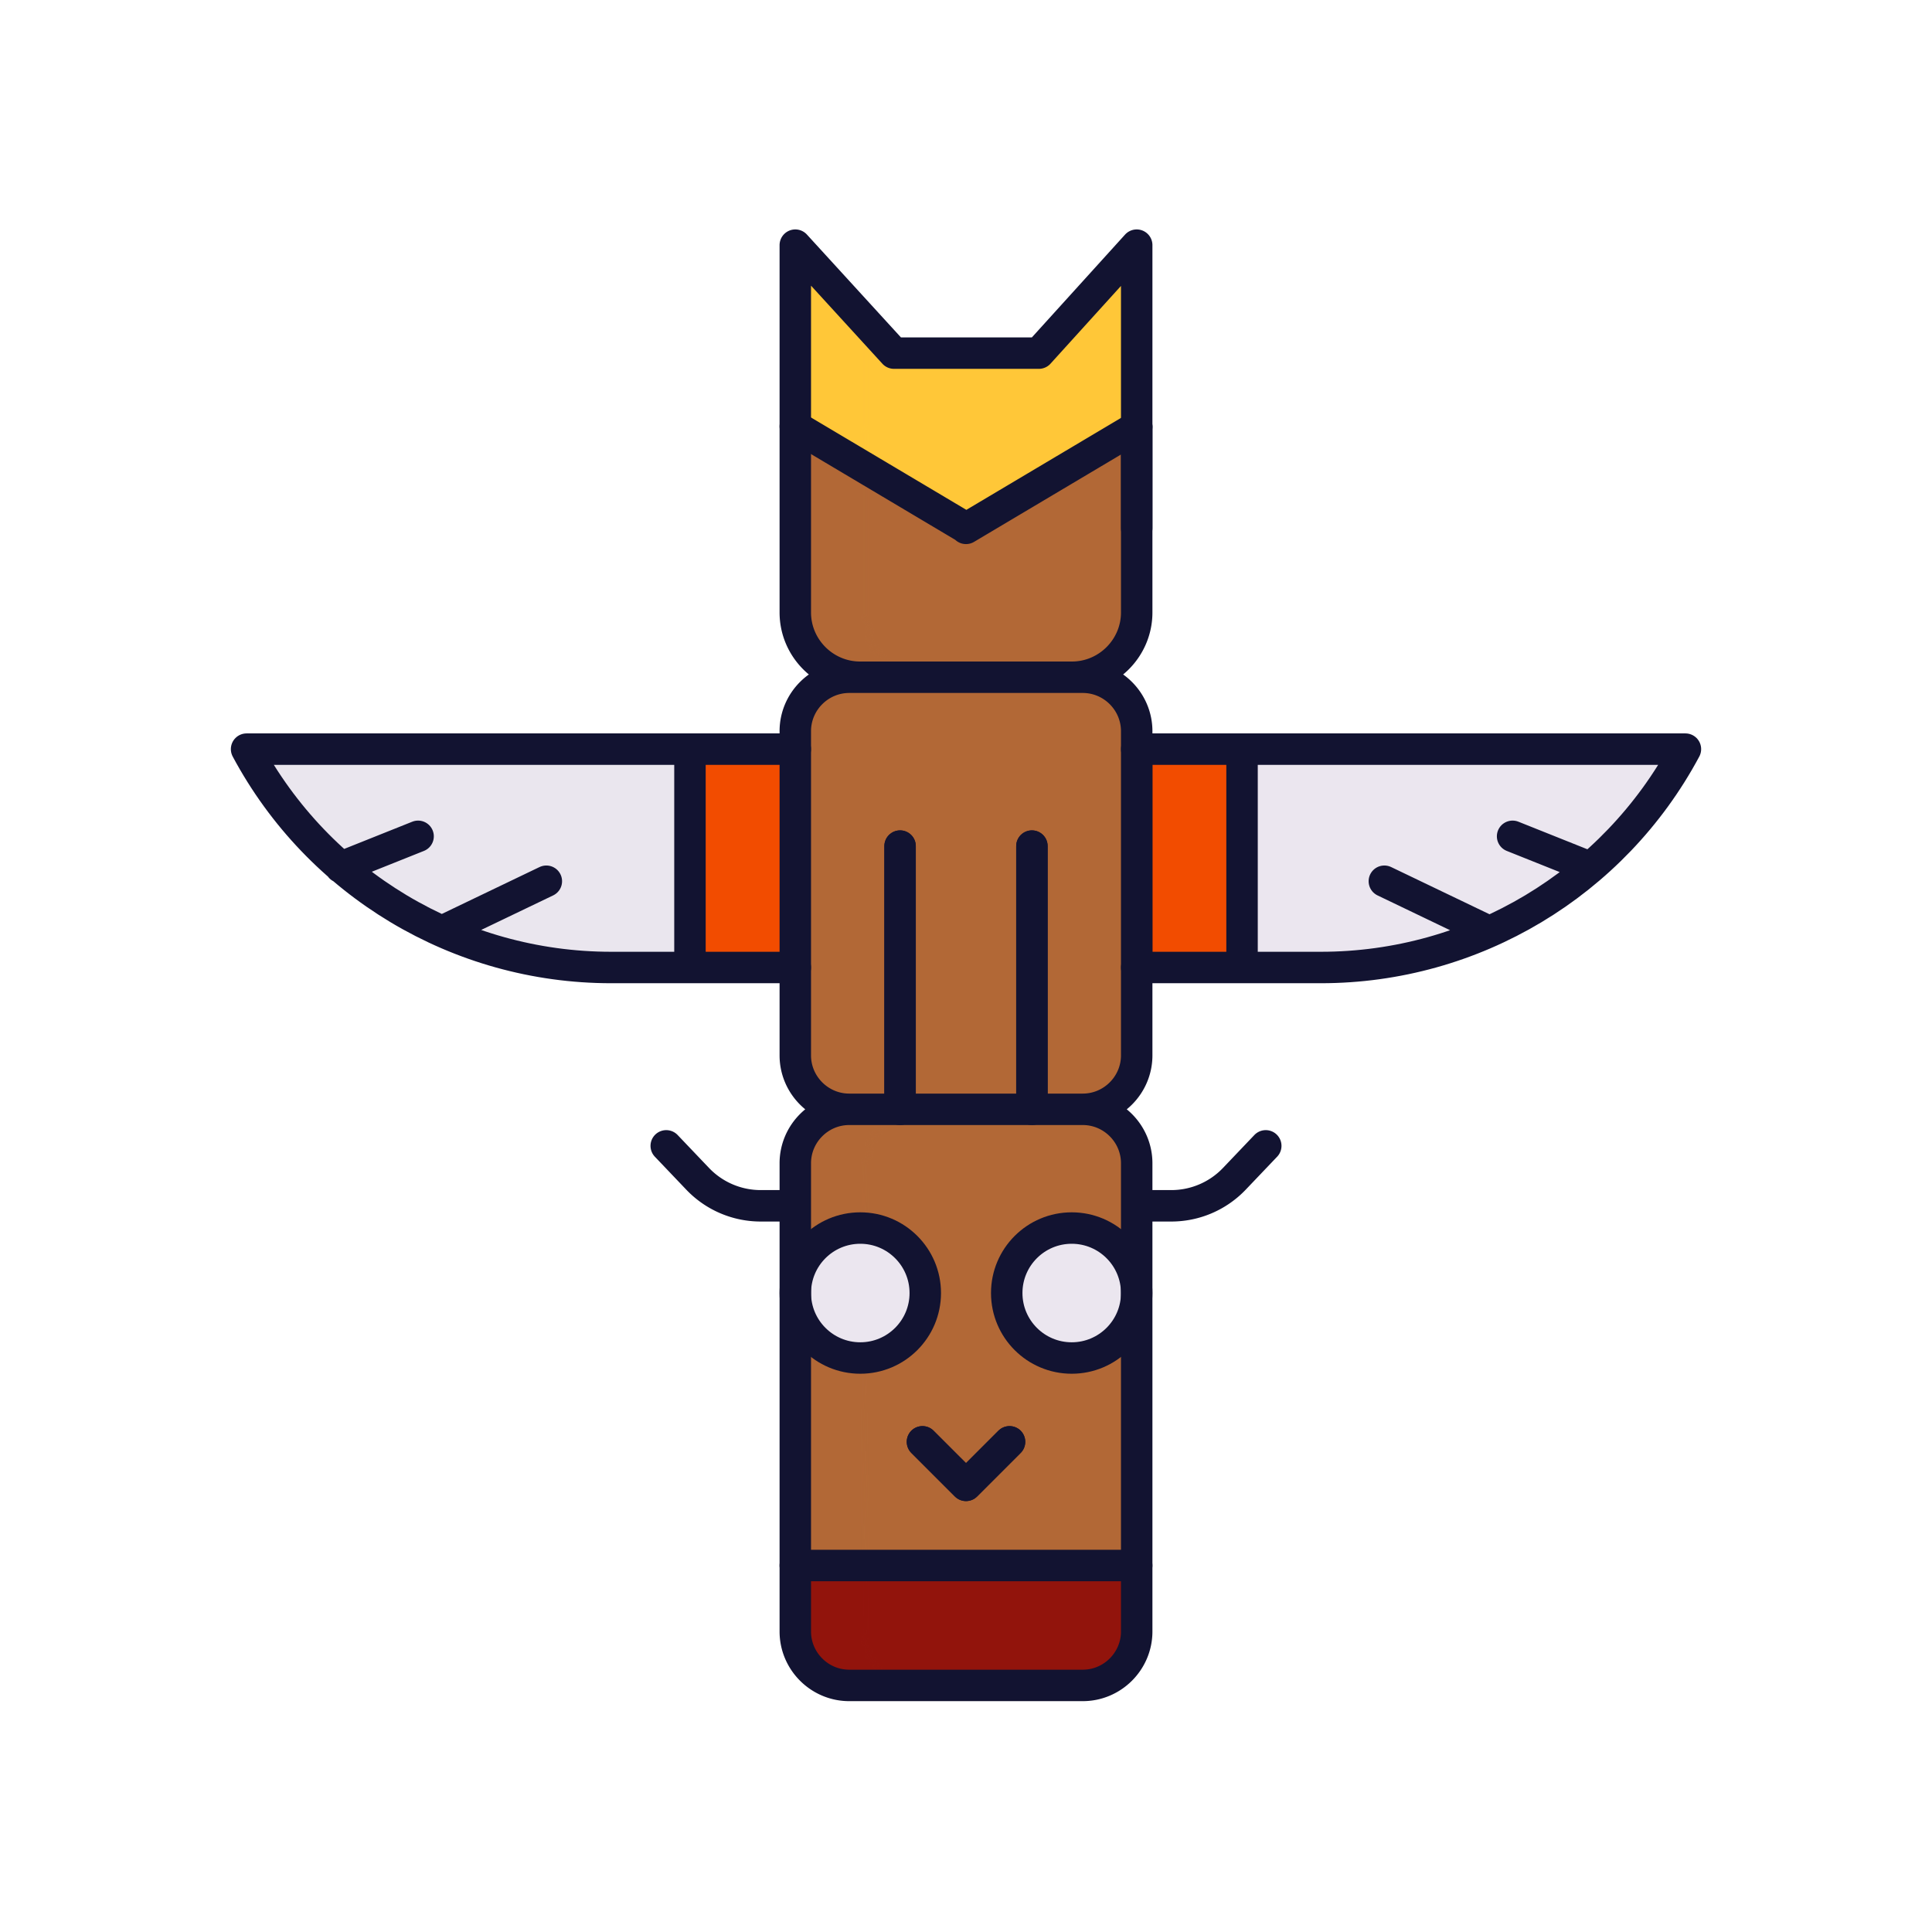 <svg xmlns="http://www.w3.org/2000/svg" width="430" height="430" style="width:100%;height:100%;transform:translate3d(0,0,0);content-visibility:visible" viewBox="0 0 430 430"><defs><mask id="y" mask-type="alpha"><g filter="url(#a)"><path fill="#fff" d="M0 0h430v430H0z" opacity="0"/><use xmlns:ns1="http://www.w3.org/1999/xlink" ns1:href="#b"/></g></mask><mask id="x" mask-type="alpha"><use xmlns:ns2="http://www.w3.org/1999/xlink" ns2:href="#c"/></mask><mask id="w" mask-type="alpha"><g filter="url(#d)"><path fill="#fff" d="M0 0h430v430H0z" opacity="0"/><use xmlns:ns3="http://www.w3.org/1999/xlink" ns3:href="#e"/></g></mask><mask id="v" mask-type="alpha"><use xmlns:ns4="http://www.w3.org/1999/xlink" ns4:href="#f"/></mask><mask id="s" mask-type="alpha"><g filter="url(#g)"><path fill="#fff" d="M0 0h430v430H0z" opacity="0"/><use xmlns:ns5="http://www.w3.org/1999/xlink" ns5:href="#h"/></g></mask><mask id="r" mask-type="alpha"><use xmlns:ns6="http://www.w3.org/1999/xlink" ns6:href="#i"/></mask><mask id="q" mask-type="alpha"><g filter="url(#j)"><path fill="#fff" d="M0 0h430v430H0z" opacity="0"/><use xmlns:ns7="http://www.w3.org/1999/xlink" ns7:href="#k"/></g></mask><mask id="p" mask-type="alpha"><g filter="url(#l)"><path fill="#fff" d="M0 0h430v430H0z" opacity="0"/><use xmlns:ns8="http://www.w3.org/1999/xlink" ns8:href="#m"/></g></mask><filter id="a" width="100%" height="100%" x="0%" y="0%" filterUnits="objectBoundingBox"><feComponentTransfer in="SourceGraphic"><feFuncA tableValues="1.0 0.0" type="table"/></feComponentTransfer></filter><filter id="d" width="100%" height="100%" x="0%" y="0%" filterUnits="objectBoundingBox"><feComponentTransfer in="SourceGraphic"><feFuncA tableValues="1.0 0.0" type="table"/></feComponentTransfer></filter><filter id="g" width="100%" height="100%" x="0%" y="0%" filterUnits="objectBoundingBox"><feComponentTransfer in="SourceGraphic"><feFuncA tableValues="1.0 0.0" type="table"/></feComponentTransfer></filter><filter id="j" width="100%" height="100%" x="0%" y="0%" filterUnits="objectBoundingBox"><feComponentTransfer in="SourceGraphic"><feFuncA tableValues="1.0 0.0" type="table"/></feComponentTransfer></filter><filter id="l" width="100%" height="100%" x="0%" y="0%" filterUnits="objectBoundingBox"><feComponentTransfer in="SourceGraphic"><feFuncA tableValues="1.0 0.0" type="table"/></feComponentTransfer></filter><path id="b" style="display:none"/><path id="h" fill="red" d="M-92.284-22.85H29.844C13.836 7.072-17.345 25.752-51.28 25.752h-41.004" style="display:block" transform="translate(345.276 189.582)"/><path id="i" fill="red" d="M25.992-64.111h-51.984c-6.6 0-12-5.4-12-12v-72.166c0-6.6 5.4-12 12-12h51.984c6.6 0 12 5.4 12 12v72.166c0 6.6-5.4 12-12 12z" style="display:block" transform="translate(216 311.758)"/><path id="k" fill="#EBE6EF" d="M-139.34 98.205c0 7.988-6.476 14.463-14.464 14.463s-14.463-6.475-14.463-14.463c0-7.988 6.475-14.464 14.463-14.464 7.988 0 14.464 6.476 14.464 14.464zm47.056 0c0 7.988-6.475 14.463-14.463 14.463-7.988 0-14.464-6.475-14.464-14.463 0-7.988 6.476-14.464 14.464-14.464s14.463 6.476 14.463 14.464z" style="display:block" transform="translate(355.276 189.582)"/><path id="c" style="display:none"/><clipPath id="n"><path d="M0 0h430v430H0z"/></clipPath><clipPath id="t"><path d="M0 0h430v430H0z"/></clipPath><clipPath id="u"><path d="M0 0h430v430H0z"/></clipPath><clipPath id="o"><path d="M0 0h430v430H0z"/></clipPath><g id="e" style="display:none"><path class="primary"/><path class="primary"/><path class="quaternary"/><path class="quaternary" style="mix-blend-mode:multiply"/><path class="primary"/><path class="primary" style="mix-blend-mode:multiply"/><path class="secondary"/><path class="secondary" style="mix-blend-mode:multiply"/></g><g id="f" style="display:none"><path/><path/></g><g id="m" style="display:block"><path fill="#B26836" d="M254.453 151.731h-47.156c-7.928 0-14.414-6.486-14.414-14.414V55.564l21.965 10.776 31.743-20.75 22.276 9.974v81.753c0 7.928-6.486 14.414-14.414 14.414zm2.164 223.513h-51.984c-6.6 0-12-5.4-12-12l.25-104.347c0-6.6 5.4-11.875 12-11.875h51.984c6.6 0 12 5.275 12 11.875l-.25 104.347c0 6.6-5.4 12-12 12z" class="primary"/><path fill="#92140C" d="M256.617 375.244h-51.984c-6.6 0-12-5.4-12-12v-14.619l75.976.25.008 14.369c0 6.6-5.4 12-12 12z" class="quaternary"/><path fill="#B26836" d="M256.867 247.022h-51.984c-6.6 0-12-4.525-12-11.125v-72.166c0-6.6 5.4-12 12-12h51.984c6.6 0 12 5.4 12 12v72.166c0 6.6-5.4 11.125-12 11.125z" class="primary"/><path fill="#FFC738" d="M192.883 95.404v-39.84l21.965 10.776 32.243-24.25 21.776 13.474-.008 39.841-37.732 22.875-38.244-22.876z" class="quinary"/></g></defs><g clip-path="url(#n)"><g clip-path="url(#o)" style="display:block"><g style="display:none"><path class="secondary"/><path class="secondary" style="mix-blend-mode:multiply"/><path class="secondary"/><path class="secondary"/></g><g style="display:block"><path fill="#B26836" d="m238.078 151.481-.033-.028c7.95 0 14.455-6.486 14.455-14.414l.462-60.94c.016-2.207.017-2.207 0 0l-.123 16.301c-.017 2.208-.031 4-.033 4 0 0 .011-1.791.028-3.999l.12-16.337c.017-2.208.016-2.208 0 0l-.462 61.003c0 7.928-6.486 14.414-14.414 14.414zm2.414 223.825-.026.036c6.619 0 12.034-5.4 12.034-12V259.12c0-6.6-5.415-12-12.034-12l.026.058c6.6 0 12 5.307 12 11.907v104.221c0 6.6-5.4 12-12 12z" class="secondary"/><path fill="#FFC738" d="M252.75 100.159c0-2.208.01-5.792.023-8l.203-33.06c.013-2.207.01-2.207-.006 0l-.123 16.301c-.017 2.208-.031 4-.033 4 0 0 .011-1.791.028-3.999l.12-16.337c.017-2.208.02-2.208.006 0l-.19 31.21c-.014 2.208-.025 5.792-.025 8v14.424c0 2.208-.001 2.208-.002 0l-.001-12.539z" class="senary"/><path fill="#92140C" d="m240.492 375.306-.026.036c6.619 0 12.034-5.4 12.034-12v-14.765l-.008-.217v14.946c0 6.6-5.4 12-12 12z" class="quaternary"/><g fill="#B26836"><path d="m240.492 247.178-.026-.058c6.619 0 12.472-5.619 12.472-12.219v-72.166c0-6.6-5.353-12.032-11.972-12.032l.026.028c6.6 0 12 5.4 12 12v72.166c0 6.6-5.9 12.281-12.5 12.281z" class="secondary"/><path fill-opacity=".5" d="m25.492-63.83-.026-.058c6.619 0 12.472-5.619 12.472-12.219v-72.166c0-6.6-5.353-12.032-11.972-12.032l.026.028c6.6 0 12 5.4 12 12v72.166c0 6.6-5.9 12.281-12.5 12.281z" class="secondary" style="mix-blend-mode:multiply" transform="translate(215 311.008)"/></g></g><g style="display:block"><path fill="#EBE6EF" d="m275.242 166.756 99.878-.024c-16.008 29.922-47.189 48.602-81.124 48.602l-18.754.025" class="tertiary"/><path fill="#F24C00" d="m252.992 166.732 23.721-.101-.181 48.705-23.54-.002" class="quinary"/></g><g style="display:block"><g fill="#EBE6EF"><path d="M178.009 166.732H55.881c16.008 29.922 47.189 48.602 81.124 48.602h41.004" class="tertiary"/><path fill-opacity=".5" d="M-168.267-22.85h-122.128c16.008 29.922 47.189 48.602 81.124 48.602h41.004" class="tertiary" style="mix-blend-mode:multiply" transform="translate(346.276 189.582)"/></g><g fill="#F24C00"><path d="M178.009 166.732H154.75v48.602h23.259" class="quinary"/><path fill-opacity=".5" d="M-168.267-22.85h-23.259v48.602h23.259" class="quinary" style="mix-blend-mode:multiply" transform="translate(346.276 189.582)"/></g></g><g style="display:block"><path fill="#B26836" d="M239.578 152.356h-47.156c-7.928 0-14.414-6.486-14.414-14.414l.007-59.503c0-2.208 1.34-2.808 2.988-1.34l15.956 14.206c1.648 1.468 4.767 2.453 6.96 2.198l24.29-2.826c2.193-.255 5.339-1.623 7.021-3.052l15.706-13.346c1.682-1.43 3.048-.798 3.048 1.41l.008 62.253c0 7.928-6.486 14.414-14.414 14.414zm2.414 222.763h-51.984c-6.6 0-12-5.4-12-12V258.897c0-6.6 5.4-12 12-12h51.984c6.6 0 12 5.4 12 12v104.222c0 6.6-5.4 12-12 12z" class="secondary"/><g fill="#92140C"><path d="M241.992 375.119h-51.984c-6.6 0-12-5.4-12-12V348.5l75.976.25.008 14.369c0 6.6-5.4 12-12 12z" class="quaternary"/><path fill-opacity=".5" d="M25.992 64.111h-51.984c-6.6 0-12-5.4-12-12V37.492l75.976.25.008 14.369c0 6.6-5.4 12-12 12z" class="quaternary" style="mix-blend-mode:multiply" transform="translate(216 311.008)"/></g><g fill="#B26836"><path d="M241.992 247.647h-51.984c-6.6 0-12-5.4-12-12v-72.166c0-6.6 5.4-12 12-12h51.984c6.6 0 12 5.4 12 12v72.166c0 6.6-5.4 12-12 12z" class="secondary"/><path fill-opacity=".5" d="M25.992-64.111h-51.984c-6.6 0-12-5.4-12-12v-72.166c0-6.6 5.4-12 12-12h51.984c6.6 0 12 5.4 12 12v72.166c0 6.6-5.4 12-12 12z" class="secondary" style="mix-blend-mode:multiply" transform="translate(216 311.758)"/></g><path fill="#FFC738" d="M181.44 98.082c-1.894-1.133-3.432-3.845-3.432-6.053v-31.84c0-2.208 1.21-2.677 2.699-1.048l16.567 18.122c1.49 1.63 4.491 2.952 6.699 2.952h24.243c2.208 0 5.204-1.328 6.686-2.964l16.404-18.098c1.482-1.636 2.686-1.172 2.685 1.036l-.006 31.841c0 2.208-1.534 4.93-3.422 6.074l-30.89 18.727c-1.888 1.145-4.96 1.154-6.854.02l-31.378-18.769z" class="senary"/></g><g opacity=".5" style="mix-blend-mode:multiply;display:block"><g mask="url(#p)" opacity="1"><path fill="#B26836" d="M239.405 151.856H192.25c-7.928 0-14.414-6.486-14.414-14.414V55.689l21.965 24.026h32.243l21.776-24.026v81.753c0 7.928-6.487 14.414-14.415 14.414zm2.462 223.513h-51.984c-6.6 0-12-5.4-12-12V259.147c0-6.6 5.4-12 12-12h51.984c6.6 0 12 5.4 12 12v104.222c0 6.6-5.4 12-12 12z" class="secondary" opacity="1"/><path fill="#FFC738" d="M177.883 94.654v-39.84l21.965 24.026h32.243l21.776-24.026-.008 39.841-37.732 22.875-38.244-22.876z" class="senary" opacity="1"/><path fill="#92140C" d="M241.87 375.37h-51.99c-6.6 0-12-5.4-12-12v-14.62l75.98.25.01 14.37c0 6.6-5.4 12-12 12z" class="quaternary"/><path fill="#92140C" fill-opacity=".5" d="M26.617 65.111h-51.984c-6.6 0-12-5.4-12-12V38.492l75.976.25.008 14.369c0 6.6-5.4 12-12 12z" class="quaternary" opacity="1" style="mix-blend-mode:multiply" transform="translate(215.25 310.258)"/></g></g><path fill="#EBE6EF" d="M-139.34 98.205c0 7.988-6.476 14.463-14.464 14.463s-14.463-6.475-14.463-14.463c0-7.988 6.475-14.464 14.463-14.464 7.988 0 14.464 6.476 14.464 14.464zm47.056 0c0 7.988-6.475 14.463-14.463 14.463-7.988 0-14.464-6.475-14.464-14.463 0-7.988 6.476-14.464 14.464-14.464s14.463 6.476 14.463 14.464z" class="tertiary" style="display:block" transform="translate(346.276 189.582)"/><g mask="url(#q)" style="mix-blend-mode:multiply;display:block"><path fill="#EBE6EF" d="M206.936 287.787c0 7.988-6.476 14.463-14.464 14.463s-14.463-6.475-14.463-14.463c0-7.988 6.475-14.464 14.463-14.464 7.988 0 14.464 6.476 14.464 14.464zm47.056 0c0 7.988-6.475 14.463-14.463 14.463-7.988 0-14.464-6.475-14.464-14.463 0-7.988 6.476-14.464 14.464-14.464s14.463 6.476 14.463 14.464z" class="tertiary"/></g><path fill="none" stroke="#121331" stroke-linecap="round" stroke-linejoin="round" stroke-width="7" d="m-51.747 129.869-9.69 9.69-9.691-9.69" class="primary" style="display:block" transform="translate(276.437 191.033)"/><g mask="url(#r)" style="display:block"><path fill="none" stroke="#121331" stroke-linecap="round" stroke-linejoin="round" stroke-width="7" d="M200.328 188.314v58.584m29.343-58.584v58.584" class="primary"/></g><path fill="none" stroke="#121331" stroke-linecap="round" stroke-linejoin="round" stroke-width="7" d="M153.563 166.732v48.602m-55.186-8.059 23.221-11.142m-45.788-3.105 17.245-6.892m83.954-19.404H54.881s0 0 0 0c16.008 29.922 47.189 48.602 81.124 48.602h41.004m75.983 133.099h-75.984m47.682-27.531-9.69 9.69-9.691-9.69m-4.981-132.588v58.584m29.343-58.584v58.584M177.008 94.911 215 117.5m37.992-22.492L215 117.597m-9.064 170.19c0 7.988-6.476 14.463-14.464 14.463s-14.463-6.475-14.463-14.463c0-7.988 6.475-14.464 14.463-14.464 7.988 0 14.464 6.476 14.464 14.464zm47.056 0c0 7.988-6.475 14.463-14.463 14.463-7.988 0-14.464-6.475-14.464-14.463 0-7.988 6.476-14.464 14.464-14.464s14.463 6.476 14.463 14.464z" class="primary" style="display:block"/><path fill="none" stroke="#121331" stroke-linecap="round" stroke-linejoin="round" stroke-width="7" d="m-23.437-96.122-.004 22.589m-.004-22.492.004 22.589" class="primary" style="display:block" transform="translate(276.437 191.033)"/><g mask="url(#s)" style="display:block"><path fill="none" stroke="#121331" stroke-linecap="round" stroke-linejoin="round" stroke-width="7" d="m240.492 247.178-.026-.058c6.619 0 12.472-5.619 12.472-12.219v-72.166c0-6.6-5.353-12.032-11.972-12.032l.026.028c6.6 0 12 5.4 12 12v72.166c0 6.6-5.9 12.281-12.5 12.281zm-2.414-96.197-.033-.028c7.95 0 14.455-6.486 14.455-14.414L253 54.6l-.183 24.3-.005.001.18-24.337-.5 82.003c0 7.928-6.486 14.414-14.414 14.414zm2.414 224.325-.026.036c6.619 0 12.034-5.4 12.034-12V259.12c0-6.6-5.415-12-12.034-12l.026.058c6.6 0 12 5.307 12 11.907v104.221c0 6.6-5.4 12-12 12z" class="primary"/></g><path fill="none" stroke="#121331" stroke-linecap="round" stroke-linejoin="round" stroke-width="7" d="M25.992-64.111h-51.984c-6.6 0-12-5.4-12-12v-72.166c0-6.6 5.4-12 12-12h51.984c6.6 0 12 5.4 12 12v72.166c0 6.6-5.4 12-12 12zm-2.414-96.166h-47.156c-7.928 0-14.414-6.486-14.414-14.414v-81.753l21.965 24.026h32.243l21.776-24.026v81.753c0 7.928-6.486 14.414-14.414 14.414zm-61.57 117.642h-7.704a19.388 19.388 0 0 1-14.034-6.012l-6.986-7.331M37.992-42.635h7.704a19.388 19.388 0 0 0 14.034-6.012l6.986-7.331M25.992 64.111h-51.984c-6.6 0-12-5.4-12-12V-52.111c0-6.6 5.4-12 12-12h51.984c6.6 0 12 5.4 12 12V52.111c0 6.6-5.4 12-12 12z" class="primary" style="display:block" transform="translate(215 311.008)"/><path fill="none" stroke="#121331" stroke-linecap="round" stroke-linejoin="round" stroke-width="7" d="M276.438 166.732v48.602m54.893-8.059-23.221-11.142m45.789-3.105-17.246-6.892m-83.661-19.404H375.12s0 0 0 0c-16.008 29.922-47.189 48.602-81.124 48.602h-41.004" class="primary" style="display:block"/></g><g clip-path="url(#t)" style="display:none"><g clip-path="url(#u)" style="display:none"><path fill="none" class="senary" style="display:none"/><g mask="url(#v)" style="display:none"><path fill="none" class="septenary"/></g><g style="display:none"><path class="tertiary"/><path class="tertiary" style="mix-blend-mode:multiply"/><path class="quinary"/><path class="quinary" style="mix-blend-mode:multiply"/></g><path fill="none" class="primary" style="display:none"/><g style="display:none"><path class="tertiary"/><path class="quinary"/></g><path fill="none" class="primary" style="display:none"/><g style="display:none"><path class="secondary"/><path class="secondary"/><path class="quaternary"/><path class="quaternary" style="mix-blend-mode:multiply"/><path class="secondary"/><path class="secondary" style="mix-blend-mode:multiply"/><path class="senary"/></g><g mask="url(#w)" style="mix-blend-mode:multiply;display:none"><path class="secondary"/><path class="secondary"/><path class="quaternary"/><path class="quaternary" style="mix-blend-mode:multiply"/><path class="senary"/></g><g mask="url(#x)" style="display:none"><path fill="none" class="primary"/></g><path fill="none" class="primary" style="display:none"/><g fill="none" style="display:none"><path class="primary"/><path class="primary"/></g><path fill="none" class="primary" style="display:none"/><path class="tertiary" style="display:none"/><g mask="url(#y)" style="mix-blend-mode:multiply;display:none"><path class="tertiary"/></g><path fill="none" class="primary" style="display:none"/><path fill="none" class="primary" style="display:none"/><path fill="none" class="primary" style="display:none"/></g></g></g></svg>